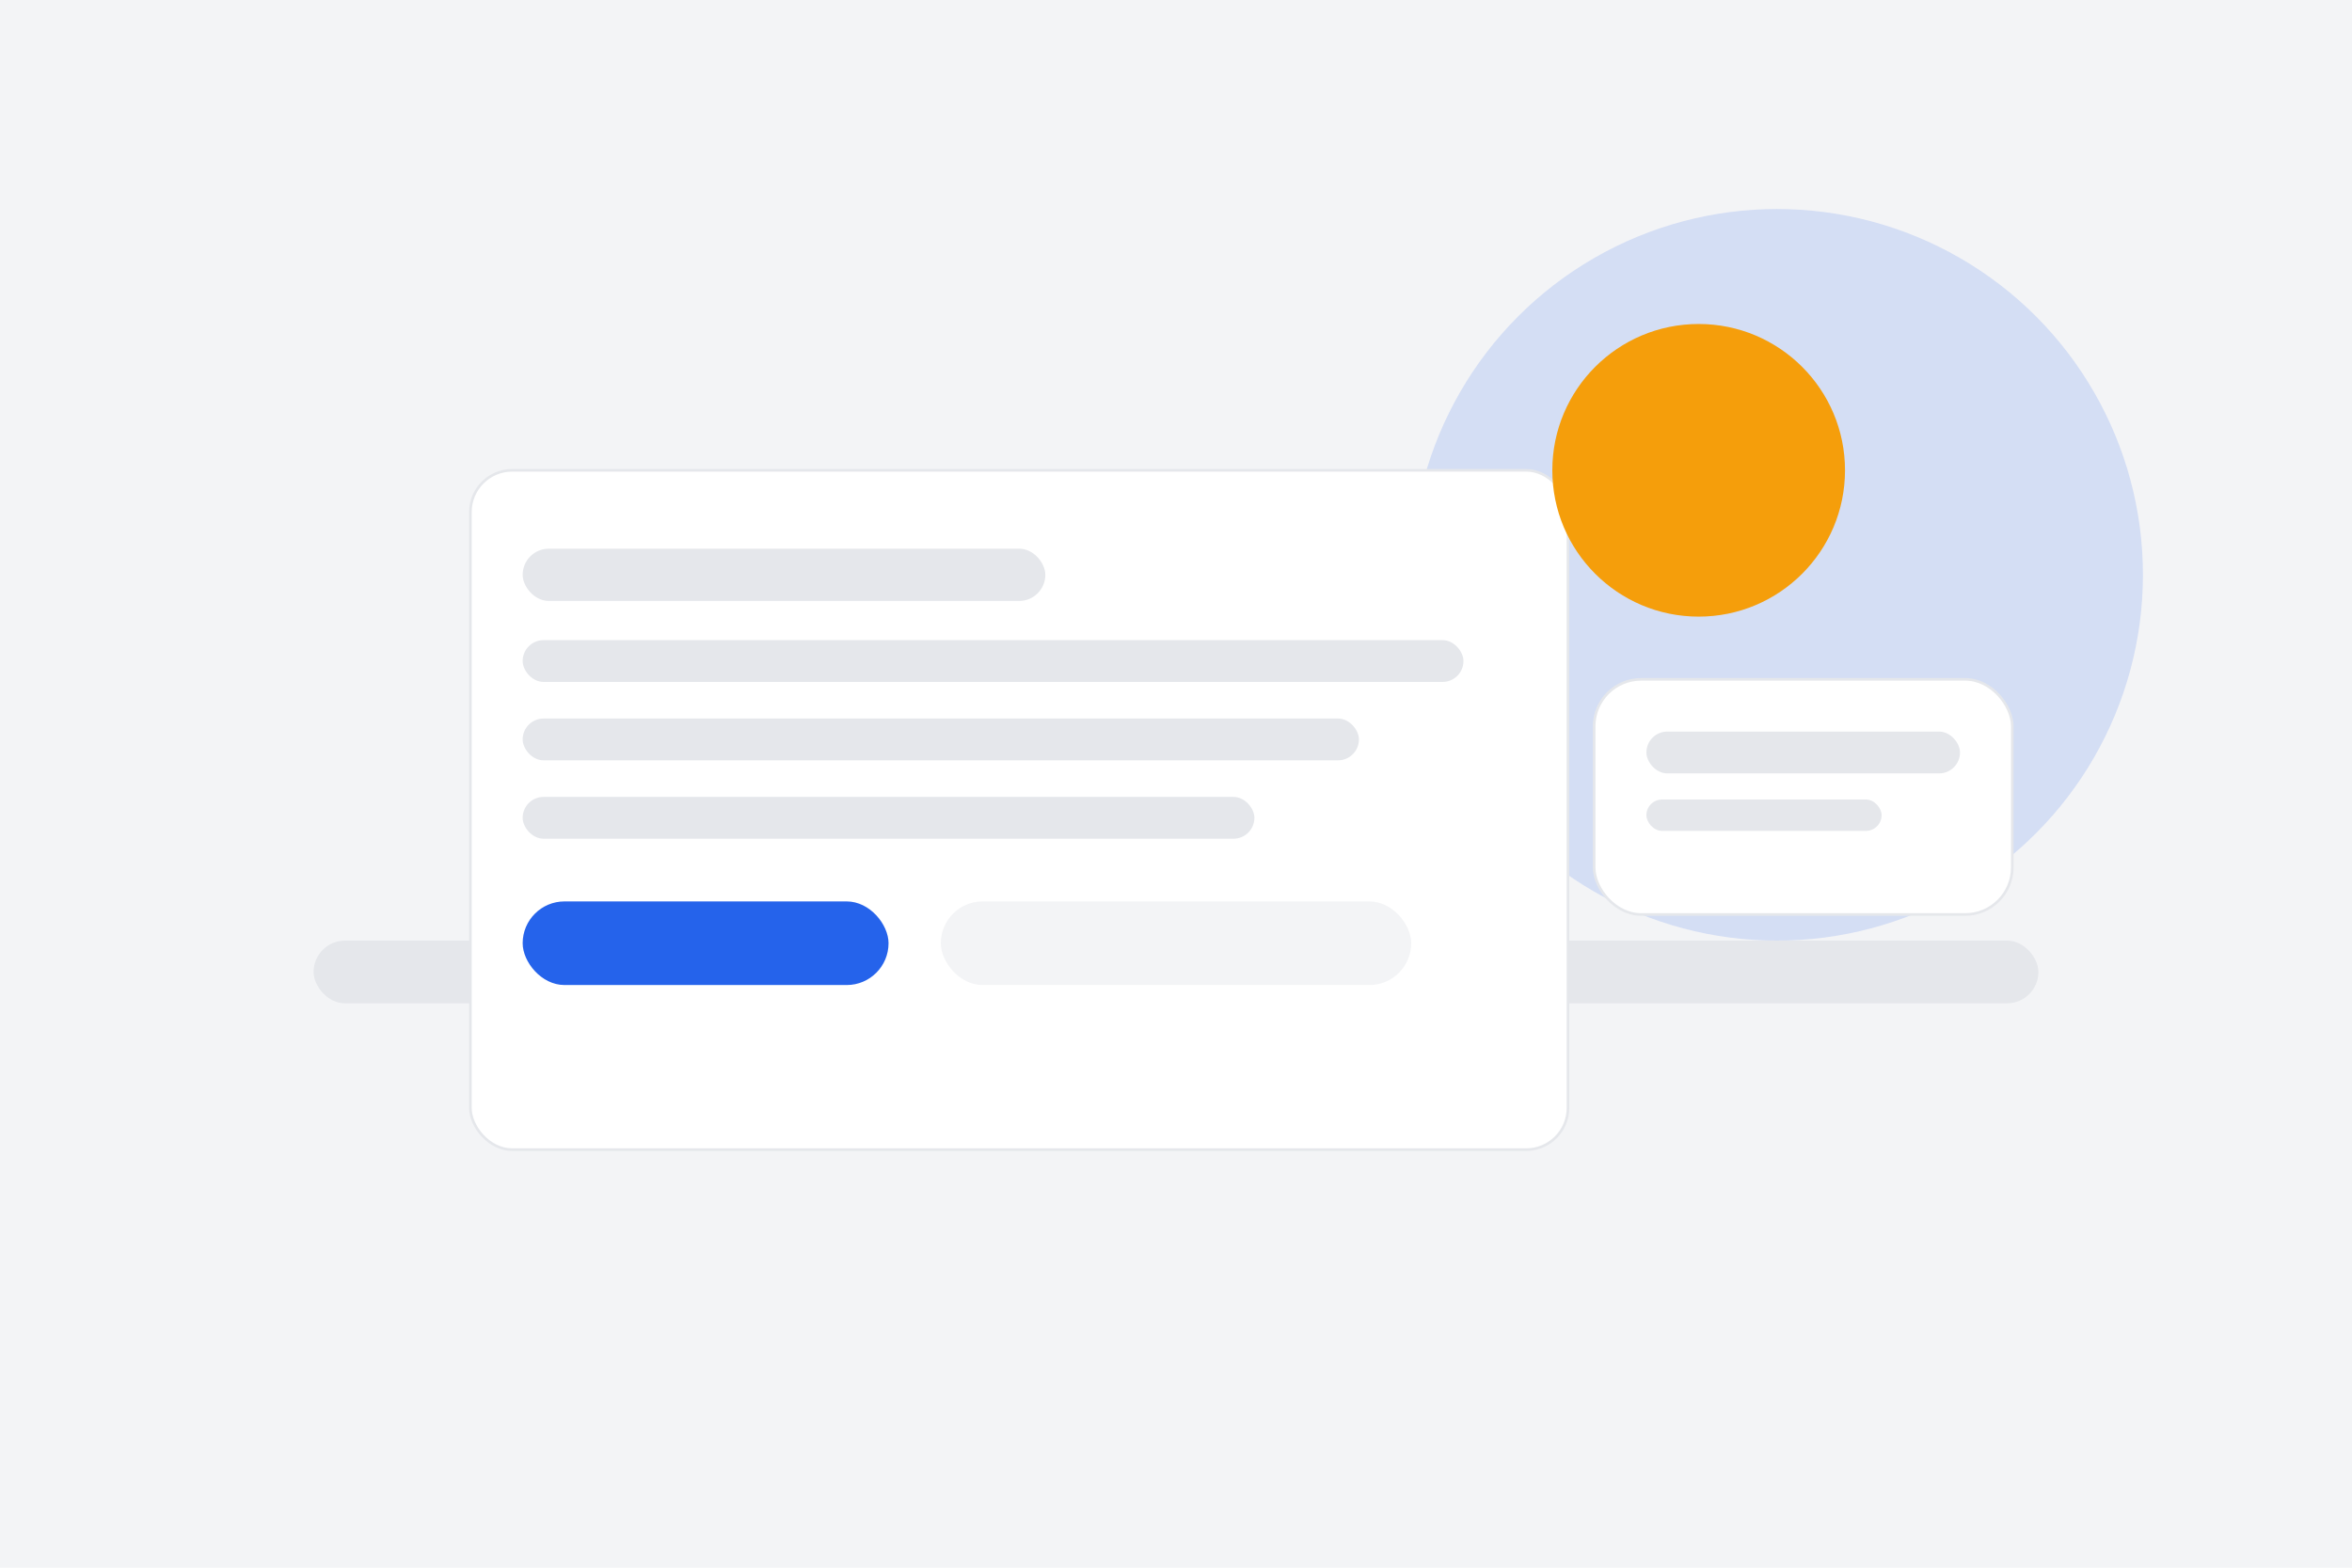 <svg xmlns="http://www.w3.org/2000/svg" width="900" height="600" viewBox="0 0 900 600">
  <rect width="900" height="600" fill="#f3f4f6"/>
  <circle cx="680" cy="220" r="140" fill="#2563eb" opacity="0.15"/>
  <rect x="120" y="360" width="660" height="24" rx="12" fill="#e5e7eb"/>
  <rect x="180" y="180" width="420" height="260" rx="16" fill="#ffffff" stroke="#e5e7eb"/>
  <rect x="200" y="210" width="200" height="20" rx="10" fill="#e5e7eb"/>
  <rect x="200" y="245" width="360" height="16" rx="8" fill="#e5e7eb"/>
  <rect x="200" y="275" width="320" height="16" rx="8" fill="#e5e7eb"/>
  <rect x="200" y="305" width="280" height="16" rx="8" fill="#e5e7eb"/>
  <rect x="200" y="345" width="140" height="32" rx="16" fill="#2563eb"/>
  <rect x="360" y="345" width="180" height="32" rx="16" fill="#f3f4f6"/>
  <circle cx="650" cy="180" r="56" fill="#f59e0b"/>
  <rect x="610" y="260" width="160" height="90" rx="18" fill="#ffffff" stroke="#e5e7eb"/>
  <rect x="630" y="280" width="120" height="16" rx="8" fill="#e5e7eb"/>
  <rect x="630" y="306" width="90" height="12" rx="6" fill="#e5e7eb"/>
</svg>
